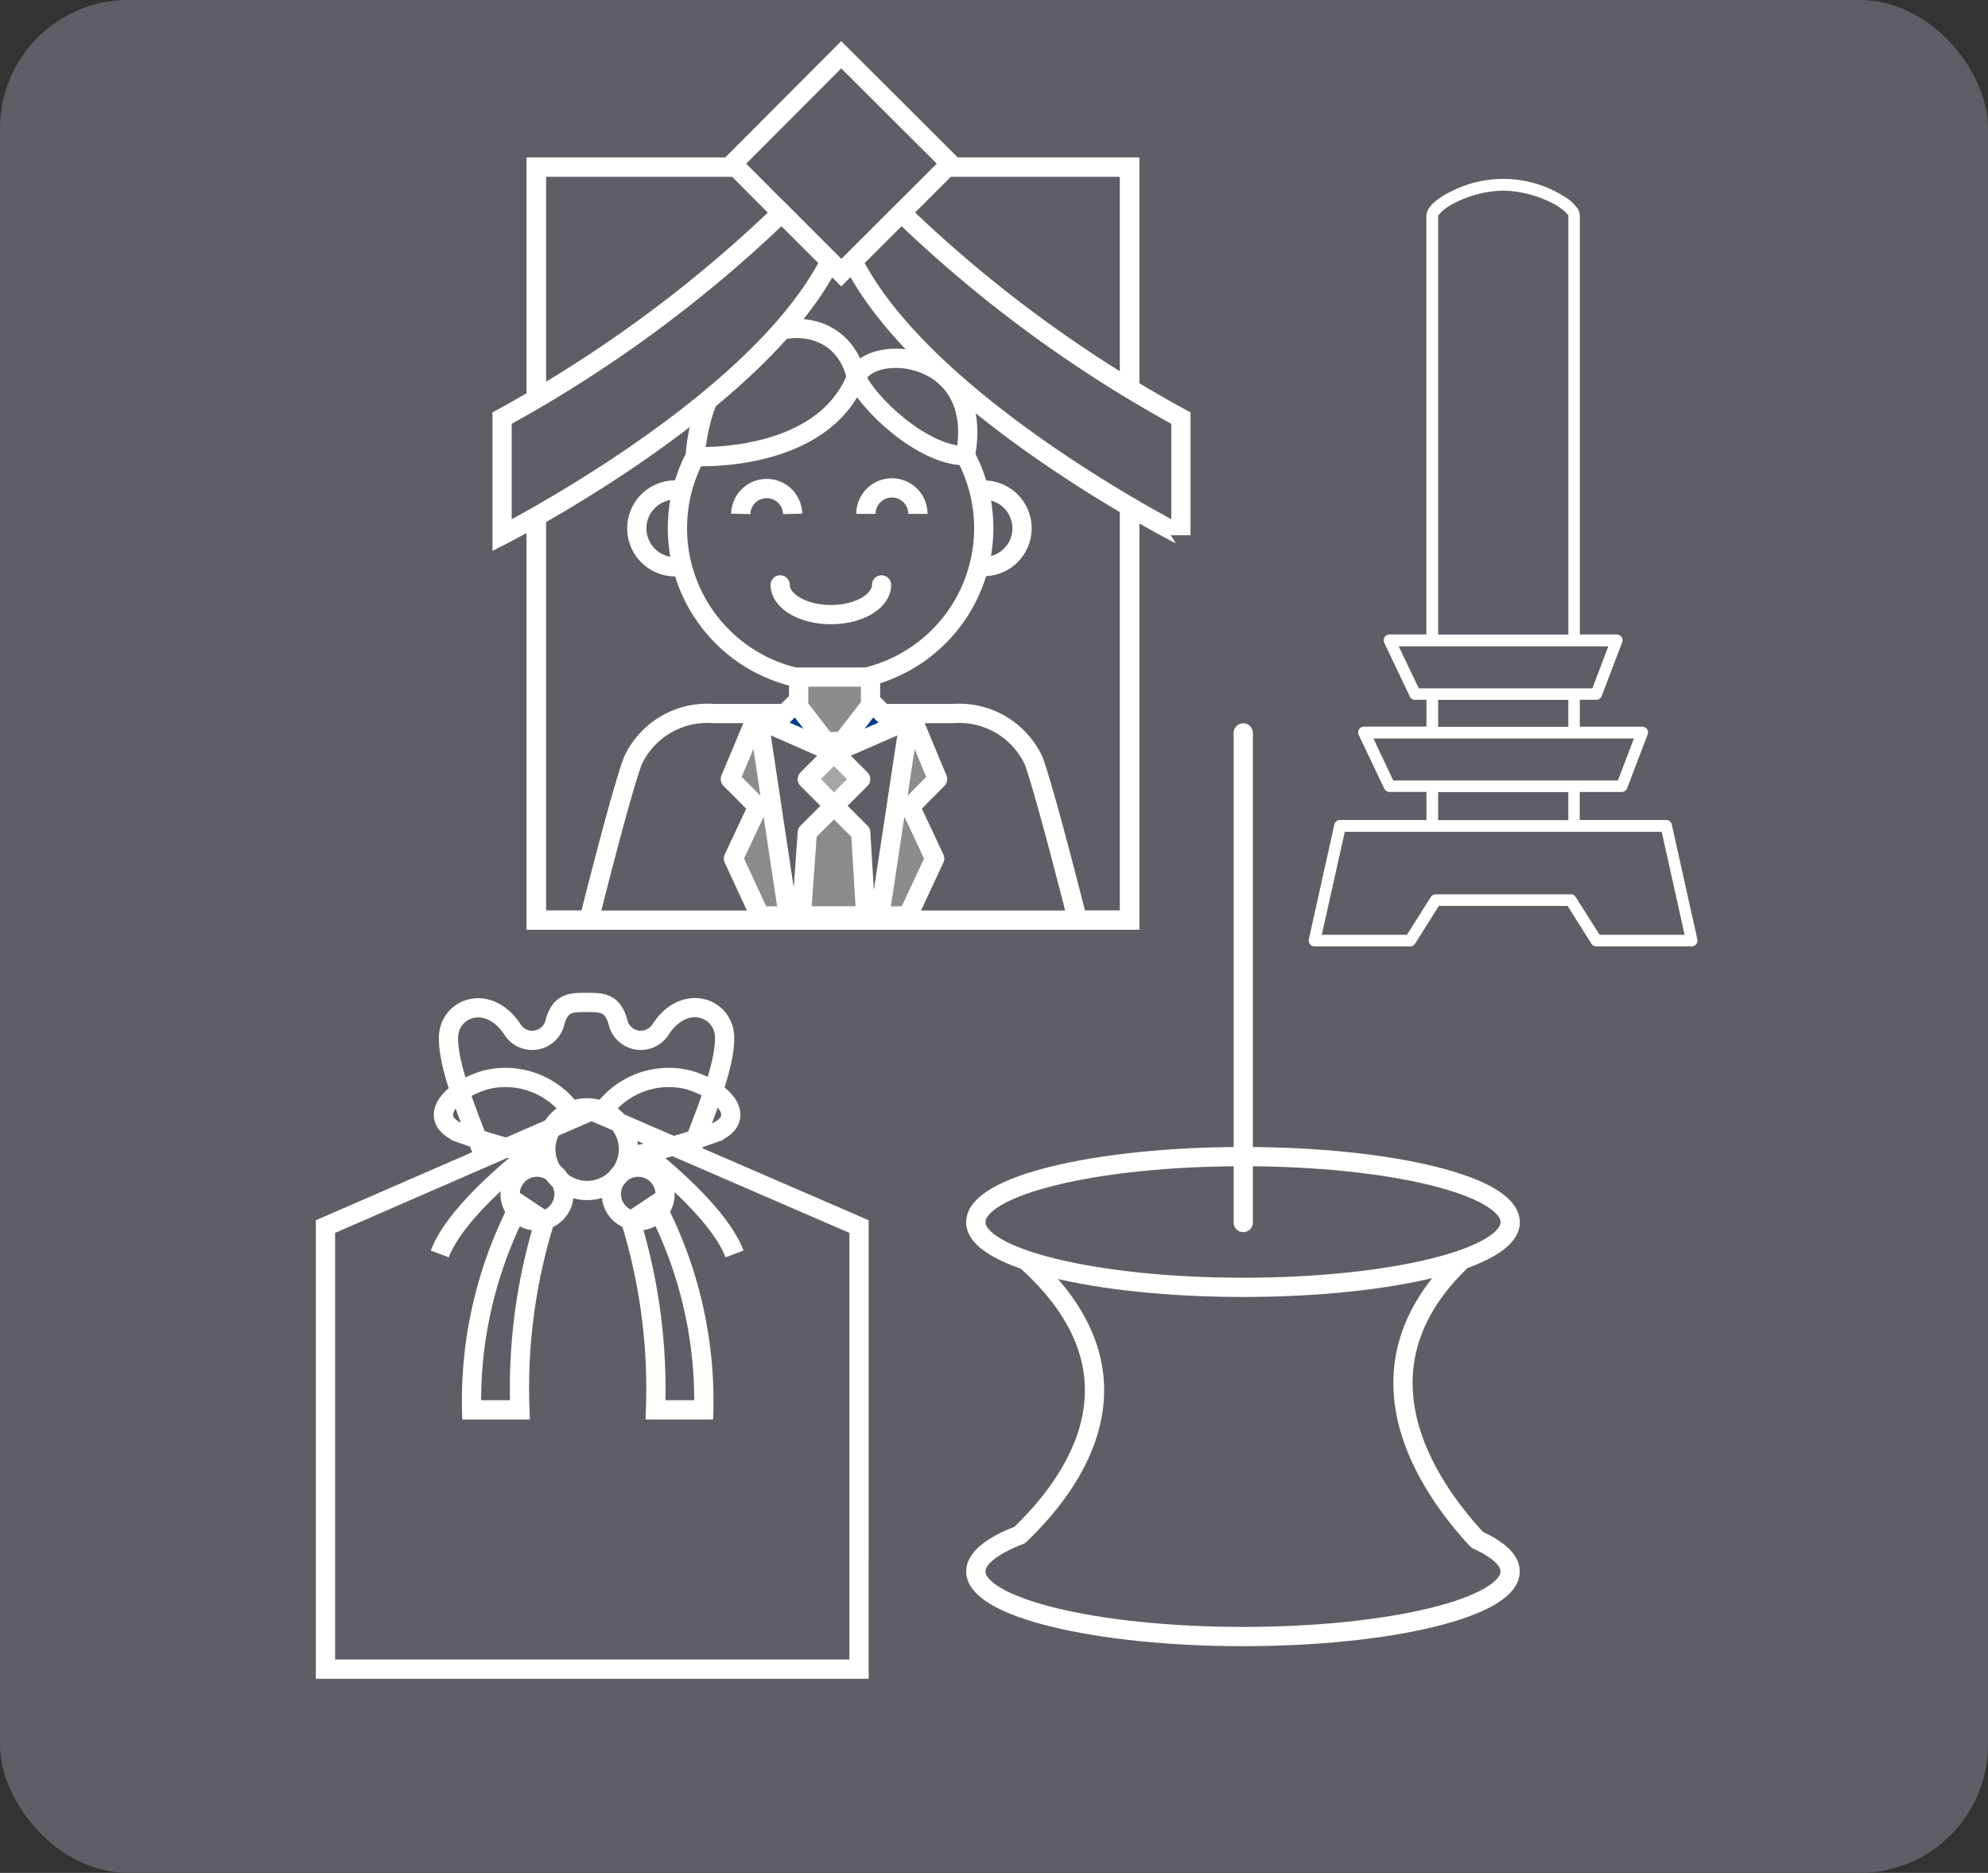 <svg xmlns="http://www.w3.org/2000/svg" width="155" height="146" viewBox="0 0 155 146">
  <rect x="0" y="0" width="155" height="146" fill="#333333" stroke="none"/>
  <defs>
    <style>
      .cls-1, .cls-3, .cls-4 {
        fill: #5e5f66;
      }

      .cls-2, .cls-5 {
        fill: none;
      }

      .cls-2, .cls-3, .cls-4, .cls-5, .cls-6, .cls-7, .cls-8 {
        stroke: #fff;
        stroke-width: 1.5px;
      }

      .cls-4, .cls-5, .cls-6, .cls-7, .cls-8 {
        stroke-linecap: round;
        stroke-linejoin: round;
      }

      .cls-6 {
        fill: #8c8c8c;
      }

      .cls-7 {
        fill: #003d85;
      }

      .cls-8 {
        fill: #a7a6a6;
      }

      .cls-9 {
        fill: #fff;
      }
    </style>
  </defs>
  <g id="グループ_2688" data-name="グループ 2688" transform="translate(-0.429 -0.024)">
    <rect id="長方形_132" data-name="長方形 132" class="cls-1" width="155" height="146" rx="10" transform="translate(0.429 0.024)"/>
    <g id="グループ_707" data-name="グループ 707" transform="translate(39.576 4.295)">
      <g id="グループ_706" data-name="グループ 706" transform="translate(0 0)">
        <g id="グループ_638-2" data-name="グループ 638-2">
          <rect id="長方形_347-2" data-name="長方形 347-2" class="cls-2" width="46.259" height="58.704" transform="translate(2.668 8.753)"/>
          <path id="パス_2627-2" data-name="パス 2627-2" class="cls-3" d="M535.578,396.888a2.993,2.993,0,1,1-3-2.987h.011A3,3,0,0,1,535.578,396.888Z" transform="translate(-519.088 -359.974)"/>
          <path id="パス_2628-2" data-name="パス 2628-2" class="cls-3" d="M542,396.888a2.983,2.983,0,1,1-5.966,0h0a2.983,2.983,0,1,1,5.966,0Z" transform="translate(-501.461 -359.974)"/>
          <path id="パス_2629-2" data-name="パス 2629-2" class="cls-4" d="M566.537,414.349s-2.389-9.473-3.327-12.083a6.409,6.409,0,0,0-6.3-3.69H538.248a6.4,6.4,0,0,0-6.3,3.69c-.965,2.613-3.331,12.083-3.331,12.083" transform="translate(-521.758 -347.222)"/>
          <path id="パス_2630-2" data-name="パス 2630-2" class="cls-3" d="M554.327,403.455a11.941,11.941,0,1,1,0-.022Z" transform="translate(-516.774 -366.541)"/>
          <path id="パス_2631-2" data-name="パス 2631-2" class="cls-2" d="M534.371,395.88a2.026,2.026,0,0,1,4.053,0" transform="translate(-506.004 -360.092)"/>
          <path id="パス_2632-2" data-name="パス 2632-2" class="cls-5" d="M540.486,395.88c0,1.278-1.772,2.318-3.948,2.318s-3.955-1.039-3.955-2.318" transform="translate(-510.9 -354.555)"/>
          <path id="パス_2633-2" data-name="パス 2633-2" class="cls-2" d="M531.761,395.878a2.021,2.021,0,0,1,4.041,0" transform="translate(-513.151 -360.089)"/>
          <path id="パス_2634-2" data-name="パス 2634-2" class="cls-3" d="M543.377,394.344c-1.38-6.359-11.63-5.062-12.569,6.172C530.808,400.516,540.7,401.066,543.377,394.344Z" transform="translate(-515.761 -369.199)"/>
          <path id="パス_2635-2" data-name="パス 2635-2" class="cls-3" d="M534.169,392.638c1.114-2.8,10.09-2.1,8.509,6.112C539.332,398.75,535.033,394.638,534.169,392.638Z" transform="translate(-506.557 -367.493)"/>
          <path id="パス_2636-2" data-name="パス 2636-2" class="cls-6" d="M538.575,400.644V397.8h-5.608v2.841C532.967,403.74,538.575,403.388,538.575,400.644Z" transform="translate(-509.848 -349.289)"/>
          <path id="パス_2637-2" data-name="パス 2637-2" class="cls-7" d="M534.213,398.341l-1.783,1.783,4.763,2.086-2.979-3.869" transform="translate(-511.319 -347.816)"/>
          <path id="パス_2638-2" data-name="パス 2638-2" class="cls-7" d="M536.692,398.341l1.791,1.783-4.778,2.086,2.987-3.869" transform="translate(-507.827 -347.816)"/>
          <rect id="長方形_348-2" data-name="長方形 348-2" class="cls-8" width="2.942" height="2.942" transform="translate(23.796 56.468) rotate(-45)"/>
          <path id="パス_2639-2" data-name="パス 2639-2" class="cls-6" d="M537.652,402.566l-2.082-2.079-2.082,2.079-.464,6.5h5.024Z" transform="translate(-509.692 -341.939)"/>
          <path id="パス_2640-2" data-name="パス 2640-2" class="cls-6" d="M536.856,414.336h-2.2l2.389-15.773,2.127,5.107-2.127,2.146,1.9,4.045Z" transform="translate(-505.218 -347.205)"/>
          <path id="パス_2641-2" data-name="パス 2641-2" class="cls-6" d="M533.857,414.336h2.206l-2.378-15.773-2.142,5.107,2.142,2.146-1.9,4.045Z" transform="translate(-513.748 -347.205)"/>
          <rect id="長方形_349-2" data-name="長方形 349-2" class="cls-2" width="46.259" height="58.704" transform="translate(2.668 8.753)"/>
          <path id="パス_2642-2" data-name="パス 2642-2" class="cls-3" d="M548.568,393.312l-8.509,8.509-8.468-8.509,8.468-8.486Z" transform="translate(-513.617 -384.826)"/>
          <path id="パス_2643-2" data-name="パス 2643-2" class="cls-3" d="M548.574,388.12a101.83,101.83,0,0,1-21.791,16.008v9.126s19.859-10.083,25.571-21.358Z" transform="translate(-526.783 -375.805)"/>
          <path id="パス_2644-2" data-name="パス 2644-2" class="cls-3" d="M537.889,388.12a101.15,101.15,0,0,0,21.788,16.008v9.126S539.814,403.171,534.1,391.9Z" transform="translate(-506.751 -375.805)"/>
        </g>
      </g>
    </g>
    <g id="グループ_702" data-name="グループ 702" transform="translate(76.512 57.158)">
      <g id="グループ_666" data-name="グループ 666" transform="translate(0 0)">
        <path id="パス_2813" data-name="パス 2813" class="cls-4" d="M575.6,437.158c-3.97-4.277-10.139-13.339-1.136-21.848,2.322-.834,3.712-1.869,3.712-2.908,0-2.852-9.316-5.114-20.812-5.114s-20.849,2.262-20.849,5.114c0,1.1,1.458,2.094,3.884,2.953,9.884,8.83,3.926,17.249-.467,21.436-2.127.811-3.417,1.809-3.417,2.834,0,2.8,9.331,5.077,20.849,5.077s20.812-2.277,20.812-5.077C578.177,438.732,577.213,437.891,575.6,437.158Z" transform="translate(-536.516 -374.259)"/>
        <path id="パス_2814" data-name="パス 2814" class="cls-4" d="M536.516,408.656c0,2.8,9.331,5.077,20.849,5.077s20.812-2.273,20.812-5.077" transform="translate(-536.516 -370.512)"/>
        <line id="線_139" data-name="線 139" class="cls-5" y1="38.169" transform="translate(20.853)"/>
      </g>
    </g>
    <path id="パス_2828" data-name="パス 2828" class="cls-9" d="M565.717,447.244a.449.449,0,0,1-.385-.213l-1.858-2.942H553.44l-1.854,2.942a.458.458,0,0,1-.389.213h-7.451a.456.456,0,0,1-.456-.456.425.425,0,0,1,.011-.1l1.989-8.942a.455.455,0,0,1,.445-.355h6.737v-2.187h-2.879a.457.457,0,0,1-.411-.262l-1.989-4.18a.458.458,0,0,1,.217-.609.491.491,0,0,1,.194-.041h4.868v-2.093h-.89a.453.453,0,0,1-.411-.262l-1.989-4.179a.454.454,0,0,1,.209-.606.469.469,0,0,1,.2-.045h2.875V390.311a1.16,1.16,0,0,1,.206-.621,2.541,2.541,0,0,1,.448-.49,6.24,6.24,0,0,1,1.395-.864,8.914,8.914,0,0,1,8.823.527,3.152,3.152,0,0,1,.9.837,1.122,1.122,0,0,1,.194.613v32.614h2.875a.468.468,0,0,1,.374.194.442.442,0,0,1,.049.419l-1.593,4.18a.453.453,0,0,1-.426.3h-1.282v2.094h4.864a.462.462,0,0,1,.374.194.453.453,0,0,1,.052.419l-1.6,4.18a.451.451,0,0,1-.422.3h-3.275v2.183h6.737a.464.464,0,0,1,.445.359l1.989,8.942a.452.452,0,0,1-.348.542.4.4,0,0,1-.1.011Zm-1.989-4.06a.448.448,0,0,1,.385.213l1.858,2.942H572.6l-1.787-8.03H546.105l-1.791,8.03h6.636l1.858-2.942a.448.448,0,0,1,.385-.213ZM553.384,437.4h10.15v-2.183h-10.15Zm-3.5-3.092H567.4l1.245-3.271H548.337Zm3.5-4.183h10.15v-2.1h-10.15Zm-1.51-3H565.41l1.241-3.271H550.311Zm2.2-37.482a2.462,2.462,0,0,0-.553.471l-.135.164v32.656h10.15V390.244l-.318-.329-.019-.019a5.314,5.314,0,0,0-1.189-.729,8.767,8.767,0,0,0-3.533-.838h-.068a8.691,8.691,0,0,0-4.336,1.3Z" transform="translate(-440.826 -373.443)"/>
    <g id="グループ_649" data-name="グループ 649" transform="translate(25.804 78.17)">
      <g id="グループ_648" data-name="グループ 648">
        <path id="パス_2680" data-name="パス 2680" class="cls-2" d="M564.782,449.865h-41.6v-34.5l20.748-9.032,20.853,9.032Z" transform="translate(-523.181 -397.893)"/>
        <path id="パス_2681" data-name="パス 2681" class="cls-2" d="M534.218,409.5a3.221,3.221,0,1,1,0-.011Z" transform="translate(-510.595 -398.055)"/>
        <path id="パス_2682" data-name="パス 2682" class="cls-2" d="M531.228,409.606a2.1,2.1,0,1,1-2.1-2.1h0a2.1,2.1,0,0,1,2.1,2.094Z" transform="translate(-512.63 -394.667)"/>
        <path id="パス_2683" data-name="パス 2683" class="cls-2" d="M530,408.287a32.943,32.943,0,0,0-3.765,16.008H530a44.12,44.12,0,0,1,1.937-14.722Z" transform="translate(-514.84 -392.537)"/>
        <path id="パス_2684" data-name="パス 2684" class="cls-2" d="M529.144,409.606a2.093,2.093,0,1,0,0-.008Z" transform="translate(-506.852 -394.667)"/>
        <path id="パス_2685" data-name="パス 2685" class="cls-2" d="M531.481,408.287a32.938,32.938,0,0,1,3.761,16.008h-3.761a44.618,44.618,0,0,0-1.933-14.722Z" transform="translate(-505.746 -392.537)"/>
        <path id="パス_2686" data-name="パス 2686" class="cls-2" d="M535.737,408.427a6.355,6.355,0,0,0-6.83-2.591c-2.886.867-4.61,3.08-1.933,4.142a47.193,47.193,0,0,0,6.546,1.821" transform="translate(-516.443 -399.791)"/>
        <path id="パス_2687" data-name="パス 2687" class="cls-2" d="M532.679,407.209s-5.772,4.329-7.114,7.884" transform="translate(-516.653 -395.489)"/>
        <path id="パス_2688" data-name="パス 2688" class="cls-2" d="M528.936,408.427a6.347,6.347,0,0,1,6.826-2.591c2.879.867,4.617,3.08,1.921,4.142a47.135,47.135,0,0,1-6.531,1.821" transform="translate(-507.421 -399.791)"/>
        <path id="パス_2689" data-name="パス 2689" class="cls-2" d="M529.811,407.209s5.757,4.329,7.11,7.884" transform="translate(-505.025 -395.489)"/>
        <path id="パス_2690" data-name="パス 2690" class="cls-2" d="M544.39,416.377c1.249-3.368,2.89-7.11,2.89-9.522s-3.136-3.555-5.006-.658a1.827,1.827,0,0,1-2.527.535,1.8,1.8,0,0,1-.748-.994c-.423-1.664-1.249-1.664-2.493-1.664s-2.068,0-2.486,1.664a1.821,1.821,0,0,1-3.271.46c-1.877-2.882-5-1.738-5,.669s1.634,6.15,2.886,9.518" transform="translate(-516.157 -404.074)"/>
      </g>
    </g>
  </g>
</svg>
